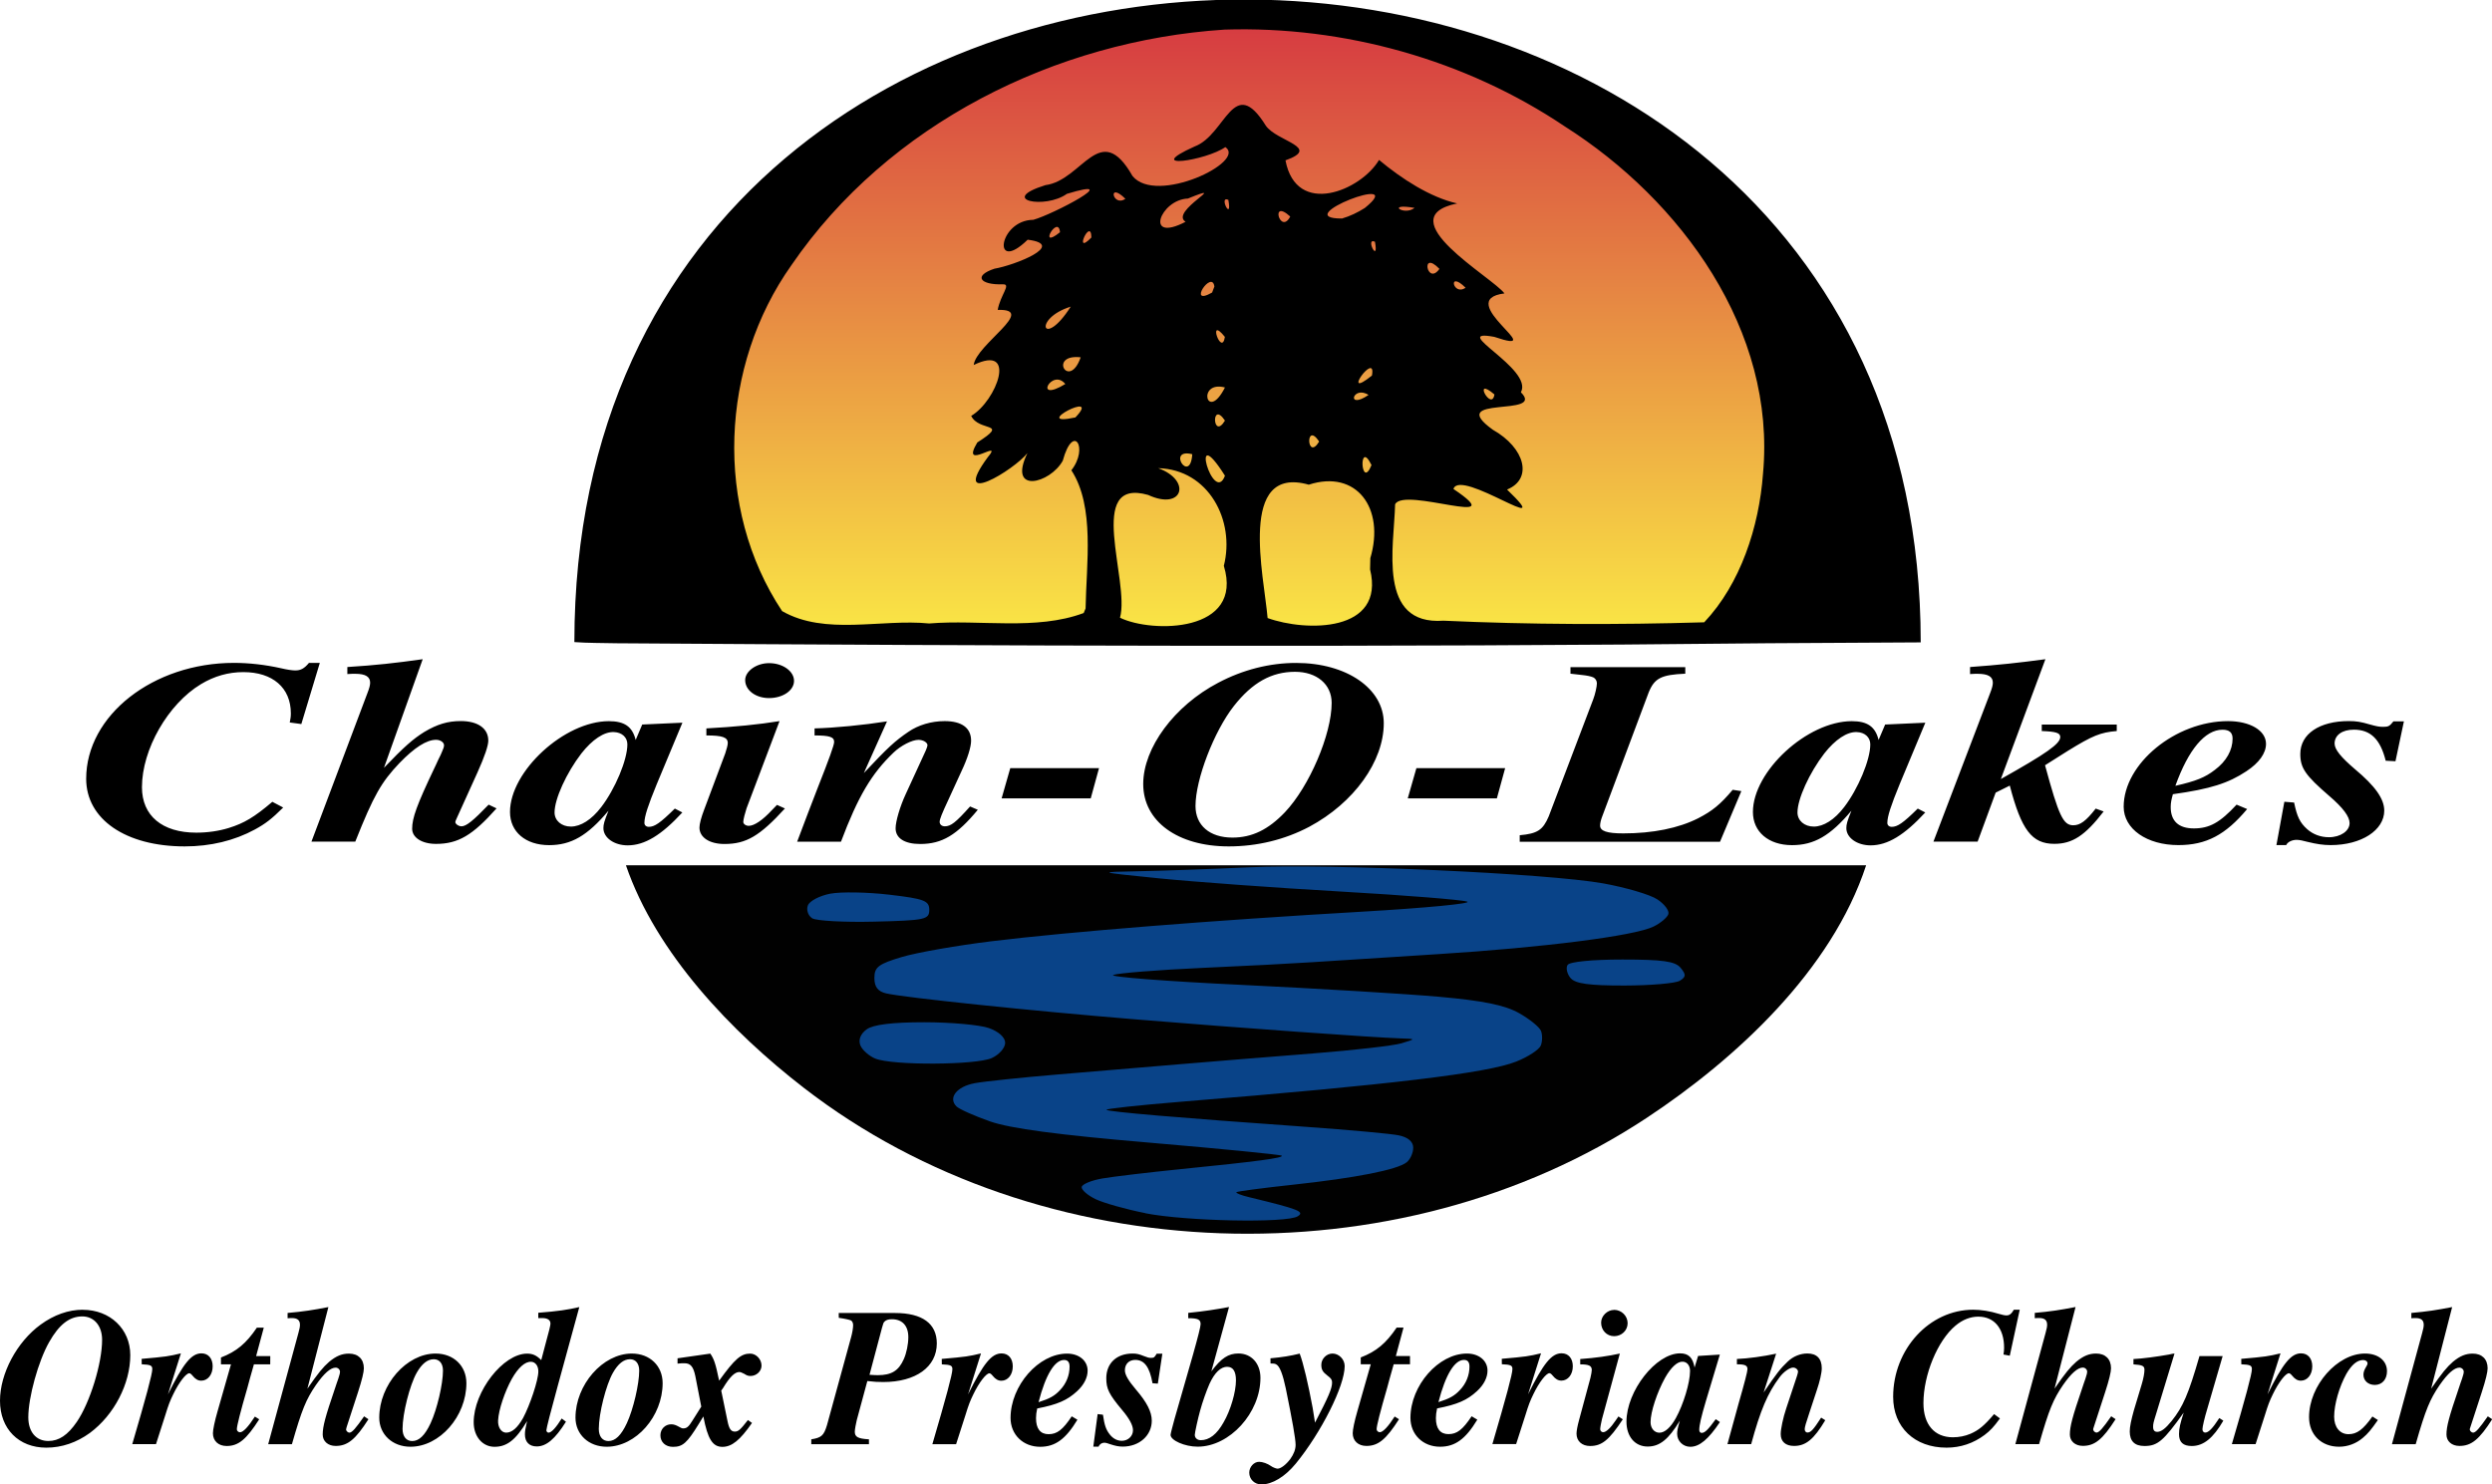 <?xml version="1.0" encoding="UTF-8" standalone="no"?>
<!-- Created with Inkscape (http://www.inkscape.org/) -->

<svg
   width="40.319mm"
   height="24.02mm"
   viewBox="0 0 40.319 24.02"
   version="1.1"
   id="svg1"
   xml:space="preserve"
   inkscape:version="1.3.2 (091e20ef0f, 2023-11-25, custom)"
   sodipodi:docname="logo.svg"
   xmlns:inkscape="http://www.inkscape.org/namespaces/inkscape"
   xmlns:sodipodi="http://sodipodi.sourceforge.net/DTD/sodipodi-0.dtd"
   xmlns:xlink="http://www.w3.org/1999/xlink"
   xmlns="http://www.w3.org/2000/svg"
   xmlns:svg="http://www.w3.org/2000/svg"><sodipodi:namedview
     id="namedview1"
     pagecolor="#505050"
     bordercolor="#eeeeee"
     borderopacity="1"
     inkscape:showpageshadow="0"
     inkscape:pageopacity="0"
     inkscape:pagecheckerboard="0"
     inkscape:deskcolor="#505050"
     inkscape:document-units="mm"
     inkscape:zoom="5.1144056"
     inkscape:cx="98.936229"
     inkscape:cy="50.250219"
     inkscape:window-width="1920"
     inkscape:window-height="1056"
     inkscape:window-x="0"
     inkscape:window-y="0"
     inkscape:window-maximized="1"
     inkscape:current-layer="layer1" /><defs
     id="defs1"><rect
       x="312.38"
       y="511.539"
       width="145.29"
       height="14.625"
       id="rect6" /><linearGradient
       id="linearGradient5"
       inkscape:collect="always"><stop
         style="stop-color:#fae645;stop-opacity:1;"
         offset="0"
         id="stop5" /><stop
         style="stop-color:#d63b41;stop-opacity:1;"
         offset="1"
         id="stop6" /></linearGradient><linearGradient
       inkscape:collect="always"
       xlink:href="#linearGradient5"
       id="linearGradient6"
       x1="102.449"
       y1="135.363"
       x2="102.449"
       y2="125.503"
       gradientUnits="userSpaceOnUse"
       spreadMethod="pad"
       gradientTransform="translate(2.73,11.394)" /></defs><g
     inkscape:label="Layer 1"
     inkscape:groupmode="layer"
     id="layer1"
     transform="translate(-84.84,-136.49)"><path
       style="opacity:1;fill:url(#linearGradient6);fill-rule:nonzero"
       d="m 97.209,146.53 c -2.298,-3.013 0.231,-7.937 4.826,-9.395 6.734,-2.137 13.802,3.689 10.98,9.049 -0.312,0.593 -0.312,0.593 -7.959,0.6 -7.647,0.007 -7.647,0.007 -7.847,-0.254 z"
       id="path5" /><path
       style="fill:#010101;stroke:none"
       d="m 94.967,150.492 c 0.489,1.426 1.71,2.698 2.879,3.602 3.827,2.961 9.598,3.15 13.631,0.489 1.453,-0.959 2.999,-2.392 3.556,-4.091 z"
       id="path1" /><path
       style="fill:#094388;fill-opacity:1"
       d="m 103.371,156.121 c -0.313,-0.062 -0.675,-0.164 -0.804,-0.226 -0.129,-0.062 -0.231,-0.15 -0.226,-0.196 0.005,-0.046 0.157,-0.109 0.339,-0.14 0.181,-0.031 0.749,-0.098 1.261,-0.15 1.246,-0.125 1.673,-0.182 1.636,-0.218 -0.017,-0.017 -0.98,-0.112 -2.141,-0.211 -1.483,-0.126 -2.249,-0.229 -2.576,-0.343 -0.256,-0.09 -0.501,-0.199 -0.545,-0.243 -0.139,-0.139 0.004,-0.322 0.296,-0.376 0.155,-0.029 0.758,-0.092 1.34,-0.141 0.582,-0.049 1.477,-0.124 1.99,-0.167 0.512,-0.043 1.473,-0.121 2.136,-0.173 0.662,-0.052 1.31,-0.126 1.439,-0.165 0.235,-0.071 0.235,-0.071 -0.019,-0.079 -0.432,-0.014 -2.633,-0.172 -4.276,-0.307 -1.708,-0.14 -3.741,-0.352 -4.043,-0.421 -0.134,-0.031 -0.191,-0.105 -0.191,-0.25 0,-0.176 0.066,-0.226 0.444,-0.339 0.244,-0.073 0.902,-0.188 1.46,-0.256 1.256,-0.153 3.563,-0.337 5.995,-0.478 1.015,-0.059 1.777,-0.132 1.693,-0.162 -0.084,-0.03 -1.01,-0.104 -2.058,-0.164 -1.048,-0.06 -2.362,-0.156 -2.921,-0.212 -1.016,-0.103 -1.016,-0.103 -0.339,-0.116 0.373,-0.007 1.173,-0.035 1.778,-0.063 1.342,-0.061 4.835,0.097 5.742,0.26 0.364,0.066 0.757,0.181 0.873,0.258 0.116,0.076 0.197,0.184 0.179,0.239 -0.018,0.055 -0.126,0.146 -0.241,0.202 -0.309,0.151 -1.784,0.339 -3.505,0.447 -0.838,0.053 -1.753,0.111 -2.032,0.13 -0.279,0.019 -1.079,0.061 -1.778,0.092 -0.699,0.032 -1.339,0.083 -1.424,0.113 -0.085,0.03 0.849,0.103 2.074,0.161 1.225,0.059 2.666,0.145 3.202,0.193 0.708,0.063 1.059,0.135 1.287,0.263 0.172,0.097 0.333,0.227 0.357,0.29 0.024,0.062 0.023,0.168 -0.003,0.234 -0.025,0.066 -0.204,0.184 -0.398,0.261 -0.468,0.187 -2.035,0.375 -5.413,0.649 -0.686,0.056 -1.234,0.115 -1.217,0.132 0.032,0.032 1.155,0.128 3.227,0.275 0.699,0.05 1.375,0.111 1.503,0.138 0.15,0.031 0.233,0.102 0.233,0.2 0,0.084 -0.048,0.19 -0.106,0.236 -0.153,0.121 -0.822,0.253 -1.841,0.363 -0.489,0.053 -0.9,0.107 -0.914,0.121 -0.014,0.014 0.081,0.051 0.212,0.082 0.798,0.193 0.899,0.233 0.78,0.308 -0.179,0.113 -1.814,0.08 -2.467,-0.05 z m -4.365,-2.499 c -0.106,-0.043 -0.217,-0.141 -0.247,-0.219 -0.034,-0.088 0.005,-0.185 0.103,-0.256 0.105,-0.077 0.414,-0.115 0.932,-0.115 0.427,0 0.896,0.042 1.042,0.093 0.161,0.056 0.267,0.151 0.267,0.24 0,0.081 -0.097,0.192 -0.216,0.246 -0.253,0.115 -1.602,0.122 -1.882,0.01 z m 11.244,-1.305 c -0.056,-0.068 -0.078,-0.163 -0.048,-0.212 0.032,-0.052 0.4,-0.088 0.886,-0.088 0.654,0 0.855,0.029 0.942,0.133 0.092,0.111 0.09,0.147 -0.011,0.21 -0.067,0.042 -0.469,0.077 -0.894,0.078 -0.575,9.6e-4 -0.799,-0.03 -0.875,-0.122 z m -12.271,-0.969 c -0.065,-0.042 -0.096,-0.135 -0.068,-0.207 0.028,-0.072 0.191,-0.157 0.363,-0.19 0.172,-0.032 0.603,-0.025 0.957,0.017 0.562,0.066 0.644,0.097 0.644,0.245 0,0.157 -0.064,0.171 -0.889,0.191 -0.489,0.012 -0.942,-0.013 -1.007,-0.055 z"
       id="path4" /><path
       style="fill:#000000"
       d="m 94.133,146.88 c 0,-13.953 21.783,-13.776 21.783,0.005 l -2.475,0.014 c -6.207,0.067 -12.416,0.042 -18.624,3.1e-4 -0.228,-0.006 -0.458,-0.002 -0.684,-0.019 z m 8.271,-0.542 c 0.011,-0.718 0.154,-1.649 -0.23,-2.238 0.284,-0.361 0.031,-0.776 -0.139,-0.155 -0.205,0.372 -0.897,0.546 -0.572,-0.123 -0.212,0.271 -1.263,0.911 -0.641,0.066 0.27,-0.322 -0.461,0.249 -0.17,-0.238 0.533,-0.34 0.029,-0.166 -0.099,-0.43 0.412,-0.244 0.756,-1.17 0.041,-0.824 0.039,-0.332 1.038,-0.913 0.388,-0.891 0.044,-0.243 0.222,-0.418 0.087,-0.414 -0.382,0.012 -0.48,-0.141 -0.139,-0.253 0.318,-0.053 1.18,-0.389 0.537,-0.469 -0.581,0.565 -0.474,-0.317 0.091,-0.322 0.315,-0.085 1.506,-0.713 0.543,-0.42 -0.35,0.252 -1.123,0.101 -0.347,-0.141 0.601,-0.077 0.883,-1.073 1.409,-0.148 0.385,0.474 1.855,-0.232 1.502,-0.468 -0.302,0.216 -1.359,0.378 -0.498,-0.009 0.509,-0.189 0.626,-1.186 1.154,-0.336 0.179,0.255 0.906,0.349 0.317,0.56 0.176,0.925 1.222,0.488 1.514,-0.007 0.366,0.306 0.827,0.605 1.264,0.704 -1.133,0.234 0.575,1.197 0.765,1.456 -0.858,0.107 0.784,1.024 -0.165,0.703 -0.762,-0.14 0.642,0.515 0.431,0.897 0.411,0.409 -1.245,0.035 -0.454,0.606 0.524,0.296 0.651,0.797 0.23,0.968 0.856,0.822 -0.761,-0.355 -0.867,-0.009 0.981,0.659 -0.806,-0.044 -0.944,0.248 -0.016,0.678 -0.294,1.961 0.782,1.883 1.404,0.064 2.814,0.068 4.219,0.026 0.588,-0.622 0.888,-1.546 0.951,-2.402 0.216,-2.319 -1.324,-4.427 -3.205,-5.621 -1.605,-1.08 -3.576,-1.63 -5.506,-1.568 -2.736,0.179 -5.443,1.525 -7.009,3.813 -1.15,1.623 -1.259,3.926 -0.15,5.597 0.698,0.4 1.601,0.123 2.379,0.2 0.825,-0.068 1.731,0.118 2.5,-0.169 l 0.03,-0.072 z m 2.237,-0.692 c 0.186,-0.732 -0.246,-1.56 -1.062,-1.58 0.547,0.198 0.4,0.694 -0.163,0.433 -1.025,-0.291 -0.291,1.391 -0.455,1.987 0.518,0.253 2.009,0.245 1.68,-0.839 z m 2.37,-0.124 c 0.24,-0.808 -0.223,-1.439 -0.996,-1.189 -1.156,-0.326 -0.722,1.484 -0.666,2.158 0.618,0.224 1.907,0.238 1.658,-0.787 l 0.004,-0.182 z m -2.352,-1.334 c -0.596,-0.943 -0.186,0.495 0,0 z m 2.371,-0.172 c -0.214,-0.441 -0.173,0.425 0,0 z m -2.9,-0.176 c -0.423,-0.106 -0.032,0.498 0,0 z m 2.053,-0.205 c -0.228,-0.341 -0.2,0.33 0,0 z m -1.524,-0.339 c -0.228,-0.341 -0.2,0.33 0,0 z m -2.42,-0.051 c 0.449,-0.469 -0.766,0.164 0,-8e-5 z m 2.42,-0.485 c -0.459,-0.12 -0.294,0.579 0,0 z m 2.323,0.121 c -0.256,-0.162 -0.369,0.25 0,0 z m 2.037,-0.008 c -0.368,-0.313 -0.043,0.287 0,0 z m -6.943,-0.169 c -0.216,-0.266 -0.527,0.32 0,0 z m 4.961,-0.137 c 0.079,-0.42 -0.529,0.427 0,0 z m -4.712,-0.295 c -0.531,-0.06 -0.19,0.54 0,0 z m 2.333,-0.33 c -0.291,-0.363 -0.052,0.333 0,0 z m -2.494,-0.49 c -0.627,0.196 -0.447,0.7 0,0 z m 2.324,-0.325 c -0.037,-0.282 -0.45,0.333 -0.037,0.097 z m 4.064,0.019 c -0.296,-0.293 -0.205,0.143 -3e-5,0 z m -0.423,-0.305 c -0.313,-0.323 -0.199,0.282 0,0 z m -1.043,-0.439 c -0.166,-0.077 0.067,0.375 0,0 z m -4.588,-0.069 c -0.004,-0.341 -0.305,0.317 0,0 z m -0.508,-0.085 c -0.026,-0.299 -0.374,0.302 0,0 z m 2.032,-0.169 c -0.269,-0.168 0.759,-0.669 0.037,-0.376 -0.448,0.016 -0.711,0.727 -0.037,0.376 z m 1.693,-0.085 c -0.333,-0.306 -0.161,0.308 0,0 z m 1.206,-0.138 c 0.739,-0.596 -1.262,0.174 -0.368,0.17 0.131,-0.038 0.254,-0.098 0.368,-0.17 z m -2.207,-0.132 c -0.166,-0.077 0.067,0.375 0,0 z m 3.013,0.13 c -0.477,-0.083 -0.17,0.136 0,0 z m -4.679,-0.147 c -0.296,-0.293 -0.206,0.142 -3e-5,0 z"
       id="path3"
       sodipodi:nodetypes="scccsssccccccccscccccccccccccccccccccccccccccsscccsscccccccccccccccccccccccccccccccccccccccscccccccccccccccccccccccsc" /><path
       d="M 76.413,173.4 H 76.264 c -0.065,0.109 -0.114,0.144 -0.189,0.144 -0.04,0 -0.114,-0.015 -0.189,-0.04 -0.224,-0.07 -0.448,-0.104 -0.652,-0.104 -1.11,0 -2.03,1 -2.03,2.209 0,0.771 0.542,1.289 1.353,1.289 0.353,0 0.682,-0.109 0.965,-0.323 0.144,-0.109 0.229,-0.199 0.388,-0.418 l -0.149,-0.109 c -0.249,0.294 -0.388,0.408 -0.597,0.498 -0.139,0.06 -0.294,0.09 -0.448,0.09 -0.468,0 -0.746,-0.323 -0.746,-0.866 0,-0.721 0.358,-1.587 0.811,-1.965 0.184,-0.154 0.378,-0.229 0.582,-0.229 0.403,0 0.652,0.299 0.652,0.786 0,0.065 -0.005,0.104 -0.015,0.174 l 0.159,0.03 z m 2.319,2.702 c -0.214,0.308 -0.308,0.413 -0.373,0.413 -0.04,0 -0.085,-0.045 -0.085,-0.08 0,-0.01 0.005,-0.03 0.015,-0.06 l 0.289,-0.886 c 0.1,-0.308 0.149,-0.512 0.149,-0.607 0,-0.234 -0.144,-0.373 -0.378,-0.373 -0.179,0 -0.323,0.06 -0.503,0.209 -0.154,0.134 -0.274,0.279 -0.552,0.682 l 0.532,-2.07 c -0.388,0.075 -0.637,0.114 -1.035,0.149 v 0.134 c 0.04,-0.005 0.085,-0.005 0.109,-0.005 0.139,0 0.204,0.055 0.204,0.169 0,0.045 -0.01,0.104 -0.04,0.209 l -0.766,2.821 h 0.602 c 0.254,-0.886 0.358,-1.134 0.607,-1.498 0.209,-0.299 0.373,-0.443 0.503,-0.443 0.06,0 0.109,0.05 0.109,0.104 0,0.03 -0.01,0.07 -0.025,0.114 -0.01,0.04 -0.03,0.095 -0.055,0.164 -0.02,0.065 -0.04,0.119 -0.055,0.164 -0.239,0.697 -0.303,0.945 -0.303,1.149 0,0.169 0.134,0.289 0.328,0.289 0.303,0 0.503,-0.164 0.831,-0.677 z m 2.557,0.075 c -0.204,0.279 -0.279,0.348 -0.358,0.348 -0.035,0 -0.06,-0.03 -0.06,-0.075 0,-0.124 0.05,-0.333 0.169,-0.736 l 0.353,-1.174 -0.552,0.035 -0.09,0.294 c -0.045,-0.254 -0.154,-0.358 -0.368,-0.358 -0.612,0 -1.358,0.955 -1.358,1.731 0,0.378 0.214,0.632 0.537,0.632 0.303,0 0.527,-0.179 0.816,-0.657 -0.06,0.204 -0.07,0.264 -0.07,0.333 0,0.184 0.149,0.328 0.333,0.328 0.234,0 0.463,-0.194 0.751,-0.627 z m -0.836,-1.458 c 0.109,0.005 0.184,0.1 0.184,0.234 0,0.299 -0.169,0.851 -0.358,1.194 -0.134,0.244 -0.284,0.373 -0.418,0.373 -0.129,0 -0.224,-0.114 -0.224,-0.269 0,-0.259 0.164,-0.756 0.368,-1.124 0.149,-0.264 0.313,-0.418 0.448,-0.408 z m 2.239,1.388 -0.07,0.1 c -0.129,0.194 -0.244,0.299 -0.318,0.299 -0.04,0 -0.075,-0.035 -0.075,-0.075 0,-0.045 0.025,-0.174 0.045,-0.259 l 0.453,-1.662 c -0.289,0.065 -0.607,0.109 -1.005,0.139 v 0.134 c 0.219,0 0.294,0.035 0.294,0.144 0,0.04 -0.015,0.114 -0.035,0.199 l -0.289,1.07 c -0.04,0.144 -0.065,0.274 -0.065,0.343 0,0.189 0.139,0.313 0.343,0.313 0.299,0 0.483,-0.149 0.831,-0.677 z m -0.109,-2.702 c -0.174,0 -0.328,0.154 -0.328,0.323 0,0.194 0.144,0.343 0.328,0.343 0.189,0 0.343,-0.144 0.343,-0.328 0,-0.184 -0.154,-0.338 -0.343,-0.338 z m 2.761,2.732 c -0.199,0.308 -0.264,0.378 -0.348,0.378 -0.04,0 -0.07,-0.035 -0.07,-0.085 0,-0.05 0.03,-0.154 0.124,-0.433 l 0.179,-0.542 c 0.08,-0.234 0.129,-0.453 0.129,-0.572 0,-0.244 -0.129,-0.373 -0.363,-0.373 -0.184,0 -0.363,0.075 -0.498,0.204 -0.184,0.174 -0.279,0.294 -0.612,0.786 l 0.318,-0.985 c -0.318,0.07 -0.716,0.124 -0.995,0.134 v 0.134 c 0.209,0 0.269,0.03 0.269,0.124 0,0.06 -0.07,0.328 -0.229,0.886 -0.114,0.408 -0.149,0.537 -0.279,1.015 h 0.602 c 0.234,-0.861 0.418,-1.294 0.721,-1.697 0.1,-0.134 0.254,-0.244 0.343,-0.244 0.065,0 0.124,0.05 0.124,0.104 0,0.015 -0.01,0.055 -0.025,0.104 l -0.274,0.826 c -0.08,0.239 -0.139,0.522 -0.139,0.652 0,0.189 0.124,0.299 0.338,0.299 0.299,0 0.503,-0.169 0.791,-0.652 z m 1.771,-0.731 h -1.219 l -0.119,0.577 h 1.224 z m 2.707,-2.005 c -0.363,0 -0.731,0.129 -1.07,0.378 -0.602,0.438 -1.03,1.239 -1.03,1.93 0,0.711 0.473,1.189 1.174,1.189 0.393,0 0.771,-0.129 1.105,-0.373 0.617,-0.458 1.025,-1.249 1.025,-1.975 0,-0.662 -0.512,-1.149 -1.204,-1.149 z m -0.015,0.169 c 0.299,0 0.503,0.239 0.503,0.592 0,0.602 -0.308,1.597 -0.642,2.085 -0.229,0.333 -0.453,0.483 -0.721,0.483 -0.313,0 -0.507,-0.234 -0.507,-0.602 0,-0.507 0.254,-1.423 0.527,-1.906 0.254,-0.448 0.517,-0.652 0.841,-0.652 z m 2.886,1.836 h -1.219 l -0.119,0.577 h 1.224 z m 3.244,0.438 -0.119,-0.025 c -0.169,0.279 -0.279,0.403 -0.473,0.542 -0.269,0.189 -0.622,0.289 -1.03,0.289 -0.224,0 -0.318,-0.045 -0.318,-0.149 0,-0.04 0.01,-0.104 0.025,-0.159 l 0.642,-2.378 c 0.08,-0.274 0.174,-0.338 0.503,-0.358 v -0.124 h -1.577 v 0.124 l 0.159,0.025 c 0.07,0.01 0.119,0.025 0.154,0.045 0.03,0.02 0.05,0.065 0.05,0.114 0,0.06 -0.025,0.214 -0.05,0.303 l -0.612,2.234 c -0.08,0.259 -0.154,0.328 -0.398,0.358 v 0.124 h 2.751 z m 2.423,0.333 c -0.204,0.279 -0.279,0.348 -0.358,0.348 -0.035,0 -0.06,-0.03 -0.06,-0.075 0,-0.124 0.05,-0.333 0.169,-0.736 l 0.353,-1.174 -0.552,0.035 -0.09,0.294 c -0.045,-0.254 -0.154,-0.358 -0.368,-0.358 -0.612,0 -1.358,0.955 -1.358,1.731 0,0.378 0.214,0.632 0.537,0.632 0.303,0 0.527,-0.179 0.816,-0.657 -0.06,0.204 -0.07,0.264 -0.07,0.333 0,0.184 0.149,0.328 0.333,0.328 0.234,0 0.463,-0.194 0.751,-0.627 z m -0.836,-1.458 c 0.109,0.005 0.184,0.1 0.184,0.234 0,0.299 -0.169,0.851 -0.358,1.194 -0.134,0.244 -0.284,0.373 -0.418,0.373 -0.129,0 -0.224,-0.114 -0.224,-0.269 0,-0.259 0.164,-0.756 0.368,-1.124 0.149,-0.264 0.313,-0.418 0.448,-0.408 z m 1.906,1.154 0.194,-0.134 c 0.159,0.846 0.303,1.11 0.612,1.11 0.249,0 0.423,-0.159 0.677,-0.617 l -0.109,-0.055 c -0.134,0.239 -0.214,0.318 -0.308,0.318 -0.139,0 -0.199,-0.179 -0.388,-1.144 l 0.313,-0.274 c 0.338,-0.289 0.448,-0.353 0.672,-0.378 v -0.124 h -1.03 v 0.124 c 0.194,0.01 0.254,0.035 0.254,0.114 0,0.129 -0.189,0.313 -0.816,0.801 l 0.612,-2.284 c -0.378,0.07 -0.637,0.109 -1.035,0.149 v 0.134 c 0.04,-0.005 0.085,-0.005 0.104,-0.005 0.144,0 0.209,0.055 0.209,0.169 0,0.045 -0.01,0.104 -0.04,0.209 l -0.776,2.821 h 0.607 z m 3.309,0.229 c -0.229,0.343 -0.373,0.453 -0.587,0.453 -0.209,0 -0.318,-0.139 -0.318,-0.408 0,-0.08 0.01,-0.144 0.03,-0.244 0.517,-0.1 0.761,-0.209 1.01,-0.438 0.174,-0.159 0.269,-0.343 0.269,-0.522 0,-0.254 -0.219,-0.433 -0.522,-0.433 -0.721,0 -1.433,0.811 -1.433,1.632 0,0.423 0.318,0.731 0.751,0.731 0.383,0 0.647,-0.194 0.945,-0.687 z m -0.841,-0.358 c 0.179,-0.692 0.408,-1.07 0.647,-1.07 0.095,0 0.139,0.055 0.139,0.169 0,0.219 -0.085,0.433 -0.244,0.597 -0.134,0.144 -0.259,0.214 -0.542,0.303 z m 3.139,-1.229 h -0.144 c -0.055,0.095 -0.07,0.104 -0.144,0.104 -0.05,0 -0.09,-0.01 -0.179,-0.045 -0.124,-0.05 -0.184,-0.065 -0.289,-0.065 -0.403,0 -0.667,0.244 -0.667,0.627 0,0.269 0.07,0.408 0.398,0.801 0.189,0.224 0.279,0.393 0.279,0.517 0,0.149 -0.124,0.269 -0.284,0.269 -0.114,0 -0.219,-0.055 -0.299,-0.154 -0.1,-0.124 -0.139,-0.239 -0.179,-0.507 l -0.134,-0.015 -0.109,0.826 h 0.134 c 0.02,-0.06 0.08,-0.1 0.144,-0.1 0.035,0 0.09,0.015 0.154,0.04 0.119,0.04 0.209,0.06 0.313,0.06 0.423,0 0.736,-0.284 0.736,-0.657 0,-0.224 -0.124,-0.468 -0.403,-0.791 -0.189,-0.224 -0.279,-0.373 -0.279,-0.488 0,-0.159 0.104,-0.264 0.264,-0.264 0.229,0 0.363,0.179 0.438,0.592 l 0.134,0.01 z"
       id="text7"
       style="font-style:italic;font-weight:bold;font-size:4.975px;font-family:'Nimbus Roman';-inkscape-font-specification:'Nimbus Roman, Bold Italic';stroke-width:0.312"
       transform="scale(1.178,0.849)"
       aria-label="Chain-O-Lakes" /><path
       style="font-style:italic;font-weight:bold;font-size:3.175px;font-family:'Nimbus Roman';-inkscape-font-specification:'Nimbus Roman, Bold Italic';stroke-width:0.265"
       d="m 86.18,157.684 c -0.232,0 -0.467,0.083 -0.683,0.241 -0.384,0.279 -0.657,0.791 -0.657,1.232 0,0.454 0.302,0.759 0.749,0.759 0.251,0 0.492,-0.083 0.705,-0.238 0.394,-0.292 0.654,-0.797 0.654,-1.26 0,-0.422 -0.327,-0.733 -0.768,-0.733 z m -0.009,0.108 c 0.191,0 0.321,0.152 0.321,0.378 0,0.384 -0.197,1.019 -0.41,1.33 -0.146,0.213 -0.289,0.308 -0.46,0.308 -0.2,0 -0.324,-0.149 -0.324,-0.384 0,-0.324 0.162,-0.908 0.337,-1.216 0.162,-0.286 0.33,-0.416 0.537,-0.416 z m 0.962,0.775 c 0.143,0.006 0.171,0.019 0.171,0.079 0,0.079 -0.102,0.457 -0.324,1.213 h 0.384 l 0.149,-0.464 c 0.054,-0.175 0.076,-0.232 0.13,-0.343 0.092,-0.191 0.206,-0.34 0.26,-0.34 0.013,0 0.032,0.013 0.054,0.041 0.044,0.054 0.086,0.079 0.14,0.079 0.105,0 0.184,-0.098 0.184,-0.232 0,-0.127 -0.07,-0.21 -0.181,-0.21 -0.162,0 -0.292,0.159 -0.543,0.664 l 0.21,-0.664 c -0.2,0.048 -0.238,0.054 -0.635,0.089 z m 2.08,-0.133 h -0.229 l 0.124,-0.46 H 88.996 c -0.171,0.254 -0.33,0.387 -0.581,0.483 v 0.111 h 0.162 l -0.216,0.756 c -0.048,0.165 -0.076,0.302 -0.076,0.359 0,0.124 0.089,0.206 0.222,0.206 0.191,0 0.318,-0.105 0.527,-0.432 l -0.07,-0.044 c -0.108,0.168 -0.191,0.254 -0.241,0.254 -0.025,0 -0.051,-0.022 -0.051,-0.048 0,-0.057 0.057,-0.279 0.171,-0.673 0.025,-0.098 0.048,-0.175 0.105,-0.378 h 0.264 z m 1.518,0.975 c -0.137,0.197 -0.197,0.264 -0.238,0.264 -0.025,0 -0.054,-0.029 -0.054,-0.051 0,-0.006 0.003,-0.019 0.009,-0.038 l 0.184,-0.565 c 0.064,-0.197 0.095,-0.327 0.095,-0.387 0,-0.149 -0.092,-0.238 -0.241,-0.238 -0.114,0 -0.206,0.038 -0.321,0.133 -0.098,0.086 -0.175,0.178 -0.352,0.435 l 0.34,-1.321 c -0.248,0.048 -0.406,0.073 -0.66,0.095 v 0.086 c 0.025,-0.003 0.054,-0.003 0.07,-0.003 0.089,0 0.13,0.035 0.13,0.108 0,0.029 -0.006,0.067 -0.025,0.133 l -0.489,1.8 h 0.384 c 0.162,-0.565 0.229,-0.724 0.387,-0.956 0.133,-0.191 0.238,-0.283 0.321,-0.283 0.038,0 0.07,0.032 0.07,0.067 0,0.019 -0.006,0.044 -0.016,0.073 -0.006,0.025 -0.019,0.06 -0.035,0.105 -0.013,0.041 -0.025,0.076 -0.035,0.105 -0.152,0.445 -0.194,0.603 -0.194,0.733 0,0.108 0.086,0.184 0.21,0.184 0.194,0 0.321,-0.105 0.53,-0.432 z m 1.156,-1.016 c -0.47,0 -0.911,0.505 -0.911,1.038 0,0.27 0.213,0.47 0.505,0.47 0.473,0 0.905,-0.492 0.905,-1.029 0,-0.279 -0.206,-0.479 -0.498,-0.479 z m -0.029,0.092 c 0.092,0 0.149,0.07 0.149,0.184 0,0.216 -0.095,0.625 -0.2,0.851 -0.092,0.197 -0.187,0.289 -0.298,0.289 -0.095,0 -0.156,-0.073 -0.156,-0.197 0,-0.251 0.117,-0.711 0.229,-0.908 0.083,-0.146 0.175,-0.219 0.276,-0.219 z m 2.07,0.959 c -0.089,0.143 -0.165,0.229 -0.213,0.229 -0.019,0 -0.035,-0.019 -0.035,-0.038 0,-0.029 0.07,-0.305 0.181,-0.708 l 0.352,-1.286 c -0.191,0.044 -0.343,0.067 -0.664,0.092 v 0.086 h 0.067 c 0.083,0 0.13,0.032 0.13,0.089 0,0.029 -0.016,0.098 -0.092,0.375 l -0.057,0.216 c -0.076,-0.076 -0.137,-0.105 -0.229,-0.105 -0.387,0 -0.864,0.613 -0.864,1.111 0,0.232 0.143,0.397 0.337,0.397 0.203,0 0.346,-0.114 0.527,-0.416 -0.029,0.124 -0.035,0.165 -0.035,0.216 0,0.121 0.07,0.194 0.191,0.194 0.156,0 0.298,-0.121 0.473,-0.4 z m -0.495,-0.918 c 0.07,0.003 0.117,0.067 0.117,0.156 0,0.143 -0.137,0.549 -0.248,0.756 -0.089,0.156 -0.178,0.235 -0.273,0.235 -0.079,0 -0.137,-0.089 -0.13,-0.2 0.009,-0.171 0.108,-0.464 0.222,-0.67 0.102,-0.181 0.216,-0.283 0.311,-0.276 z m 1.629,-0.133 c -0.47,0 -0.911,0.505 -0.911,1.038 0,0.27 0.213,0.47 0.505,0.47 0.473,0 0.905,-0.492 0.905,-1.029 0,-0.279 -0.206,-0.479 -0.498,-0.479 z m -0.029,0.092 c 0.092,0 0.149,0.07 0.149,0.184 0,0.216 -0.095,0.625 -0.2,0.851 -0.092,0.197 -0.187,0.289 -0.298,0.289 -0.095,0 -0.156,-0.073 -0.156,-0.197 0,-0.251 0.117,-0.711 0.229,-0.908 0.083,-0.146 0.175,-0.219 0.276,-0.219 z m 1.908,0.984 c -0.124,0.159 -0.156,0.187 -0.213,0.187 -0.06,0 -0.092,-0.044 -0.117,-0.168 l -0.102,-0.495 c 0.009,-0.013 0.013,-0.019 0.029,-0.041 0.111,-0.184 0.191,-0.26 0.264,-0.26 0.019,0 0.041,0.01 0.079,0.029 0.044,0.029 0.067,0.035 0.102,0.035 0.095,0 0.178,-0.076 0.178,-0.168 0,-0.102 -0.086,-0.194 -0.184,-0.194 -0.149,0 -0.248,0.086 -0.502,0.438 -0.057,-0.276 -0.083,-0.352 -0.143,-0.438 l -0.53,0.076 v 0.086 c 0.057,-0.006 0.079,-0.006 0.111,-0.006 0.102,0 0.146,0.057 0.178,0.213 l 0.095,0.489 -0.14,0.222 c -0.064,0.105 -0.095,0.13 -0.152,0.13 -0.019,0 -0.035,-0.006 -0.067,-0.025 -0.051,-0.029 -0.086,-0.041 -0.127,-0.041 -0.098,0 -0.175,0.076 -0.175,0.178 0,0.111 0.083,0.187 0.203,0.187 0.159,0 0.229,-0.064 0.416,-0.368 l 0.076,-0.124 c 0.07,0.365 0.149,0.492 0.308,0.492 0.152,0 0.286,-0.108 0.479,-0.387 z m 1.47,-1.654 c 0.111,0.016 0.178,0.032 0.2,0.044 0.019,0.013 0.032,0.041 0.032,0.073 0,0.048 -0.013,0.124 -0.032,0.194 l -0.391,1.426 c -0.051,0.168 -0.089,0.203 -0.254,0.229 v 0.079 h 0.933 v -0.079 c -0.178,-0.01 -0.229,-0.038 -0.229,-0.124 0,-0.032 0.019,-0.137 0.032,-0.187 l 0.171,-0.632 c 0.111,0.013 0.171,0.016 0.257,0.016 0.527,0 0.867,-0.244 0.867,-0.625 0,-0.321 -0.235,-0.492 -0.676,-0.492 h -0.911 z m 0.699,0.162 c 0.022,-0.076 0.022,-0.076 0.035,-0.095 0.029,-0.032 0.064,-0.044 0.127,-0.044 0.165,0 0.264,0.105 0.264,0.289 0,0.114 -0.029,0.257 -0.073,0.356 -0.083,0.187 -0.197,0.26 -0.422,0.26 -0.041,0 -0.079,-0.003 -0.133,-0.006 z m 0.968,0.591 c 0.143,0.006 0.171,0.019 0.171,0.079 0,0.079 -0.102,0.457 -0.324,1.213 h 0.384 l 0.149,-0.464 c 0.054,-0.175 0.076,-0.232 0.13,-0.343 0.092,-0.191 0.206,-0.34 0.26,-0.34 0.013,0 0.032,0.013 0.054,0.041 0.044,0.054 0.086,0.079 0.14,0.079 0.105,0 0.184,-0.098 0.184,-0.232 0,-0.127 -0.07,-0.21 -0.181,-0.21 -0.162,0 -0.292,0.159 -0.543,0.664 l 0.21,-0.664 c -0.2,0.048 -0.238,0.054 -0.635,0.089 z m 2.102,0.841 c -0.146,0.219 -0.238,0.289 -0.375,0.289 -0.133,0 -0.203,-0.089 -0.203,-0.26 0,-0.051 0.006,-0.092 0.019,-0.156 0.33,-0.064 0.486,-0.133 0.645,-0.279 0.111,-0.102 0.171,-0.219 0.171,-0.333 0,-0.162 -0.14,-0.276 -0.333,-0.276 -0.46,0 -0.914,0.518 -0.914,1.041 0,0.27 0.203,0.467 0.479,0.467 0.244,0 0.413,-0.124 0.603,-0.438 z m -0.537,-0.229 c 0.114,-0.441 0.26,-0.683 0.413,-0.683 0.06,0 0.089,0.035 0.089,0.108 0,0.14 -0.054,0.276 -0.156,0.381 -0.086,0.092 -0.165,0.137 -0.346,0.194 z m 2.003,-0.784 h -0.092 c -0.035,0.06 -0.044,0.067 -0.092,0.067 -0.032,0 -0.057,-0.006 -0.114,-0.029 -0.079,-0.032 -0.117,-0.041 -0.184,-0.041 -0.257,0 -0.425,0.156 -0.425,0.4 0,0.171 0.044,0.26 0.254,0.511 0.121,0.143 0.178,0.251 0.178,0.33 0,0.095 -0.079,0.171 -0.181,0.171 -0.073,0 -0.14,-0.035 -0.191,-0.098 -0.064,-0.079 -0.089,-0.152 -0.114,-0.324 l -0.086,-0.01 -0.07,0.527 h 0.086 c 0.013,-0.038 0.051,-0.064 0.092,-0.064 0.022,0 0.057,0.01 0.098,0.025 0.076,0.025 0.133,0.038 0.2,0.038 0.27,0 0.47,-0.181 0.47,-0.419 0,-0.143 -0.079,-0.298 -0.257,-0.505 -0.121,-0.143 -0.178,-0.238 -0.178,-0.311 0,-0.102 0.067,-0.168 0.168,-0.168 0.146,0 0.232,0.114 0.279,0.378 l 0.086,0.006 z m 0.419,-0.575 c 0.156,0 0.2,0.022 0.2,0.095 0,0.041 -0.041,0.203 -0.124,0.498 l -0.298,1.038 c -0.032,0.114 -0.064,0.241 -0.064,0.257 0,0.089 0.229,0.191 0.438,0.191 0.518,0 1.016,-0.546 1.016,-1.114 0,-0.232 -0.146,-0.394 -0.356,-0.394 -0.162,0 -0.276,0.073 -0.438,0.289 l 0.286,-1.041 c -0.225,0.041 -0.384,0.067 -0.66,0.095 z m 0.632,0.787 c 0.092,0 0.14,0.073 0.14,0.219 0,0.187 -0.086,0.483 -0.2,0.679 -0.108,0.194 -0.232,0.289 -0.368,0.289 -0.057,0 -0.098,-0.035 -0.098,-0.086 0,-0.035 0.051,-0.267 0.086,-0.391 0.038,-0.14 0.102,-0.321 0.152,-0.435 0.083,-0.181 0.181,-0.276 0.289,-0.276 z m 0.699,-0.054 c 0.057,0 0.073,0.003 0.095,0.016 0.054,0.029 0.105,0.162 0.152,0.387 0.105,0.514 0.159,0.816 0.159,0.914 0,0.073 -0.029,0.149 -0.086,0.229 -0.067,0.089 -0.152,0.156 -0.206,0.156 -0.022,0 -0.079,-0.022 -0.108,-0.044 -0.054,-0.038 -0.133,-0.067 -0.191,-0.067 -0.083,0 -0.159,0.083 -0.159,0.175 0,0.108 0.086,0.191 0.197,0.191 0.175,0 0.381,-0.124 0.556,-0.337 0.413,-0.505 0.791,-1.257 0.791,-1.578 0,-0.108 -0.092,-0.203 -0.197,-0.203 -0.098,0 -0.181,0.086 -0.181,0.181 0,0.079 0.022,0.117 0.098,0.175 0.06,0.044 0.076,0.07 0.076,0.111 0,0.098 -0.054,0.225 -0.276,0.651 l -0.038,-0.238 c -0.07,-0.378 -0.152,-0.73 -0.21,-0.879 -0.156,0.038 -0.27,0.057 -0.473,0.076 z m 2.257,-0.121 h -0.229 l 0.124,-0.46 h -0.111 c -0.171,0.254 -0.33,0.387 -0.581,0.483 v 0.111 h 0.162 l -0.216,0.756 c -0.048,0.165 -0.076,0.302 -0.076,0.359 0,0.124 0.089,0.206 0.222,0.206 0.191,0 0.318,-0.105 0.527,-0.432 l -0.07,-0.044 c -0.108,0.168 -0.191,0.254 -0.241,0.254 -0.025,0 -0.051,-0.022 -0.051,-0.048 0,-0.057 0.057,-0.279 0.171,-0.673 0.025,-0.098 0.048,-0.175 0.105,-0.378 h 0.264 z m 0.997,0.975 c -0.146,0.219 -0.238,0.289 -0.375,0.289 -0.133,0 -0.203,-0.089 -0.203,-0.26 0,-0.051 0.006,-0.092 0.019,-0.156 0.33,-0.064 0.486,-0.133 0.645,-0.279 0.111,-0.102 0.171,-0.219 0.171,-0.333 0,-0.162 -0.14,-0.276 -0.333,-0.276 -0.46,0 -0.914,0.518 -0.914,1.041 0,0.27 0.203,0.467 0.479,0.467 0.244,0 0.413,-0.124 0.603,-0.438 z m -0.537,-0.229 c 0.114,-0.441 0.26,-0.683 0.413,-0.683 0.06,0 0.089,0.035 0.089,0.108 0,0.14 -0.054,0.276 -0.156,0.381 -0.086,0.092 -0.165,0.137 -0.346,0.194 z m 1.026,-0.613 c 0.143,0.006 0.171,0.019 0.171,0.079 0,0.079 -0.102,0.457 -0.324,1.213 h 0.384 l 0.149,-0.464 c 0.054,-0.175 0.076,-0.232 0.13,-0.343 0.092,-0.191 0.206,-0.34 0.26,-0.34 0.013,0 0.032,0.013 0.054,0.041 0.044,0.054 0.086,0.079 0.14,0.079 0.105,0 0.184,-0.098 0.184,-0.232 0,-0.127 -0.07,-0.21 -0.181,-0.21 -0.162,0 -0.292,0.159 -0.543,0.664 l 0.21,-0.664 c -0.2,0.048 -0.238,0.054 -0.635,0.089 z m 1.886,0.845 -0.044,0.064 c -0.083,0.124 -0.156,0.191 -0.203,0.191 -0.025,0 -0.048,-0.022 -0.048,-0.048 0,-0.029 0.016,-0.111 0.029,-0.165 l 0.289,-1.06 c -0.184,0.041 -0.387,0.07 -0.641,0.089 v 0.086 c 0.14,0 0.187,0.022 0.187,0.092 0,0.025 -0.01,0.073 -0.022,0.127 l -0.184,0.683 c -0.025,0.092 -0.041,0.175 -0.041,0.219 0,0.121 0.089,0.2 0.219,0.2 0.191,0 0.308,-0.095 0.53,-0.432 z m -0.07,-1.724 c -0.111,0 -0.21,0.098 -0.21,0.206 0,0.124 0.092,0.219 0.21,0.219 0.121,0 0.219,-0.092 0.219,-0.21 0,-0.117 -0.098,-0.216 -0.219,-0.216 z m 1.645,1.768 c -0.13,0.178 -0.178,0.222 -0.229,0.222 -0.022,0 -0.038,-0.019 -0.038,-0.048 0,-0.079 0.032,-0.213 0.108,-0.47 l 0.225,-0.749 -0.352,0.022 -0.057,0.187 c -0.029,-0.162 -0.098,-0.229 -0.235,-0.229 -0.391,0 -0.867,0.61 -0.867,1.105 0,0.241 0.137,0.403 0.343,0.403 0.194,0 0.337,-0.114 0.521,-0.419 -0.038,0.13 -0.044,0.168 -0.044,0.213 0,0.117 0.095,0.21 0.213,0.21 0.149,0 0.295,-0.124 0.479,-0.4 z m -0.533,-0.93 c 0.07,0.003 0.117,0.064 0.117,0.149 0,0.191 -0.108,0.543 -0.229,0.762 -0.086,0.156 -0.181,0.238 -0.267,0.238 -0.083,0 -0.143,-0.073 -0.143,-0.171 0,-0.165 0.105,-0.483 0.235,-0.718 0.095,-0.168 0.2,-0.267 0.286,-0.26 z m 2.238,0.905 c -0.127,0.197 -0.168,0.241 -0.222,0.241 -0.025,0 -0.044,-0.022 -0.044,-0.054 0,-0.032 0.019,-0.098 0.079,-0.276 l 0.114,-0.346 c 0.051,-0.149 0.083,-0.289 0.083,-0.365 0,-0.156 -0.083,-0.238 -0.232,-0.238 -0.117,0 -0.232,0.048 -0.318,0.13 -0.117,0.111 -0.178,0.187 -0.391,0.502 l 0.203,-0.629 c -0.203,0.044 -0.457,0.079 -0.635,0.086 v 0.086 c 0.133,0 0.171,0.019 0.171,0.079 0,0.038 -0.044,0.21 -0.146,0.565 -0.073,0.26 -0.095,0.343 -0.178,0.648 h 0.384 c 0.149,-0.549 0.267,-0.826 0.46,-1.083 0.064,-0.086 0.162,-0.156 0.219,-0.156 0.041,0 0.079,0.032 0.079,0.067 0,0.01 -0.006,0.035 -0.016,0.067 l -0.175,0.527 c -0.051,0.152 -0.089,0.333 -0.089,0.416 0,0.121 0.079,0.191 0.216,0.191 0.191,0 0.321,-0.108 0.505,-0.416 z m 3.213,-1.746 h -0.095 c -0.041,0.07 -0.073,0.092 -0.121,0.092 -0.025,0 -0.073,-0.01 -0.121,-0.025 -0.143,-0.044 -0.286,-0.067 -0.416,-0.067 -0.708,0 -1.295,0.638 -1.295,1.41 0,0.492 0.346,0.822 0.864,0.822 0.225,0 0.435,-0.07 0.616,-0.206 0.092,-0.07 0.146,-0.127 0.248,-0.267 l -0.095,-0.07 c -0.159,0.187 -0.248,0.26 -0.381,0.318 -0.089,0.038 -0.187,0.057 -0.286,0.057 -0.298,0 -0.476,-0.206 -0.476,-0.552 0,-0.46 0.229,-1.013 0.518,-1.254 0.117,-0.098 0.241,-0.146 0.371,-0.146 0.257,0 0.416,0.191 0.416,0.502 0,0.041 -0.003,0.067 -0.01,0.111 l 0.102,0.019 z m 1.48,1.724 c -0.137,0.197 -0.197,0.264 -0.238,0.264 -0.025,0 -0.054,-0.029 -0.054,-0.051 0,-0.006 0.003,-0.019 0.01,-0.038 l 0.184,-0.565 c 0.064,-0.197 0.095,-0.327 0.095,-0.387 0,-0.149 -0.092,-0.238 -0.241,-0.238 -0.114,0 -0.206,0.038 -0.321,0.133 -0.098,0.086 -0.175,0.178 -0.352,0.435 l 0.34,-1.321 c -0.248,0.048 -0.406,0.073 -0.66,0.095 v 0.086 c 0.025,-0.003 0.054,-0.003 0.07,-0.003 0.089,0 0.13,0.035 0.13,0.108 0,0.029 -0.006,0.067 -0.025,0.133 l -0.489,1.8 h 0.384 c 0.162,-0.565 0.229,-0.724 0.387,-0.956 0.133,-0.191 0.238,-0.283 0.321,-0.283 0.038,0 0.07,0.032 0.07,0.067 0,0.019 -0.006,0.044 -0.016,0.073 -0.006,0.025 -0.019,0.06 -0.035,0.105 -0.013,0.041 -0.025,0.076 -0.035,0.105 -0.152,0.445 -0.194,0.603 -0.194,0.733 0,0.108 0.086,0.184 0.21,0.184 0.194,0 0.321,-0.105 0.53,-0.432 z m 1.749,0.029 c -0.111,0.171 -0.175,0.235 -0.229,0.235 -0.025,0 -0.044,-0.022 -0.044,-0.054 0,-0.038 0.035,-0.191 0.079,-0.333 l 0.248,-0.851 h -0.375 c -0.178,0.616 -0.267,0.822 -0.451,1.051 -0.098,0.121 -0.168,0.175 -0.232,0.175 -0.044,0 -0.067,-0.025 -0.067,-0.079 0,-0.048 0.003,-0.067 0.048,-0.21 l 0.298,-0.978 c -0.016,0 -0.048,0.006 -0.089,0.016 -0.197,0.035 -0.435,0.067 -0.575,0.073 v 0.086 c 0.146,0.01 0.178,0.025 0.178,0.089 0,0.051 -0.016,0.14 -0.044,0.232 l -0.127,0.422 c -0.044,0.159 -0.067,0.264 -0.067,0.343 0,0.156 0.079,0.235 0.238,0.235 0.213,0 0.308,-0.083 0.635,-0.54 -0.057,0.175 -0.076,0.257 -0.076,0.349 0,0.13 0.067,0.191 0.206,0.191 0.191,0 0.346,-0.127 0.511,-0.41 z m 0.356,-0.87 c 0.143,0.006 0.171,0.019 0.171,0.079 0,0.079 -0.102,0.457 -0.324,1.213 h 0.384 l 0.149,-0.464 c 0.054,-0.175 0.076,-0.232 0.13,-0.343 0.092,-0.191 0.206,-0.34 0.26,-0.34 0.013,0 0.032,0.013 0.054,0.041 0.044,0.054 0.086,0.079 0.14,0.079 0.105,0 0.184,-0.098 0.184,-0.232 0,-0.127 -0.07,-0.21 -0.181,-0.21 -0.162,0 -0.292,0.159 -0.543,0.664 l 0.21,-0.664 c -0.2,0.048 -0.238,0.054 -0.635,0.089 z m 2.121,0.845 c -0.152,0.213 -0.251,0.286 -0.387,0.286 -0.14,0 -0.232,-0.114 -0.232,-0.283 0,-0.2 0.083,-0.486 0.197,-0.692 0.086,-0.149 0.175,-0.225 0.273,-0.225 0.038,0 0.07,0.022 0.07,0.054 0,0.013 -0.006,0.032 -0.025,0.06 -0.029,0.048 -0.041,0.086 -0.041,0.124 0,0.095 0.076,0.165 0.184,0.165 0.117,0 0.197,-0.089 0.197,-0.222 0,-0.171 -0.143,-0.286 -0.356,-0.286 -0.448,0 -0.905,0.518 -0.905,1.029 0,0.283 0.197,0.479 0.486,0.479 0.14,0 0.276,-0.051 0.384,-0.143 0.083,-0.07 0.133,-0.13 0.244,-0.289 z m 1.867,-0.003 c -0.137,0.197 -0.197,0.264 -0.238,0.264 -0.025,0 -0.054,-0.029 -0.054,-0.051 0,-0.006 0.003,-0.019 0.01,-0.038 l 0.184,-0.565 c 0.064,-0.197 0.095,-0.327 0.095,-0.387 0,-0.149 -0.092,-0.238 -0.241,-0.238 -0.114,0 -0.206,0.038 -0.321,0.133 -0.098,0.086 -0.175,0.178 -0.352,0.435 l 0.34,-1.321 c -0.248,0.048 -0.406,0.073 -0.66,0.095 v 0.086 c 0.025,-0.003 0.054,-0.003 0.07,-0.003 0.089,0 0.13,0.035 0.13,0.108 0,0.029 -0.006,0.067 -0.025,0.133 l -0.489,1.8 h 0.384 c 0.162,-0.565 0.229,-0.724 0.387,-0.956 0.133,-0.191 0.238,-0.283 0.321,-0.283 0.038,0 0.07,0.032 0.07,0.067 0,0.019 -0.006,0.044 -0.016,0.073 -0.006,0.025 -0.019,0.06 -0.035,0.105 -0.013,0.041 -0.025,0.076 -0.035,0.105 -0.152,0.445 -0.194,0.603 -0.194,0.733 0,0.108 0.086,0.184 0.21,0.184 0.194,0 0.321,-0.105 0.53,-0.432 z"
       id="text8"
       aria-label="Orthodox Presbyterian Church" /></g></svg>
